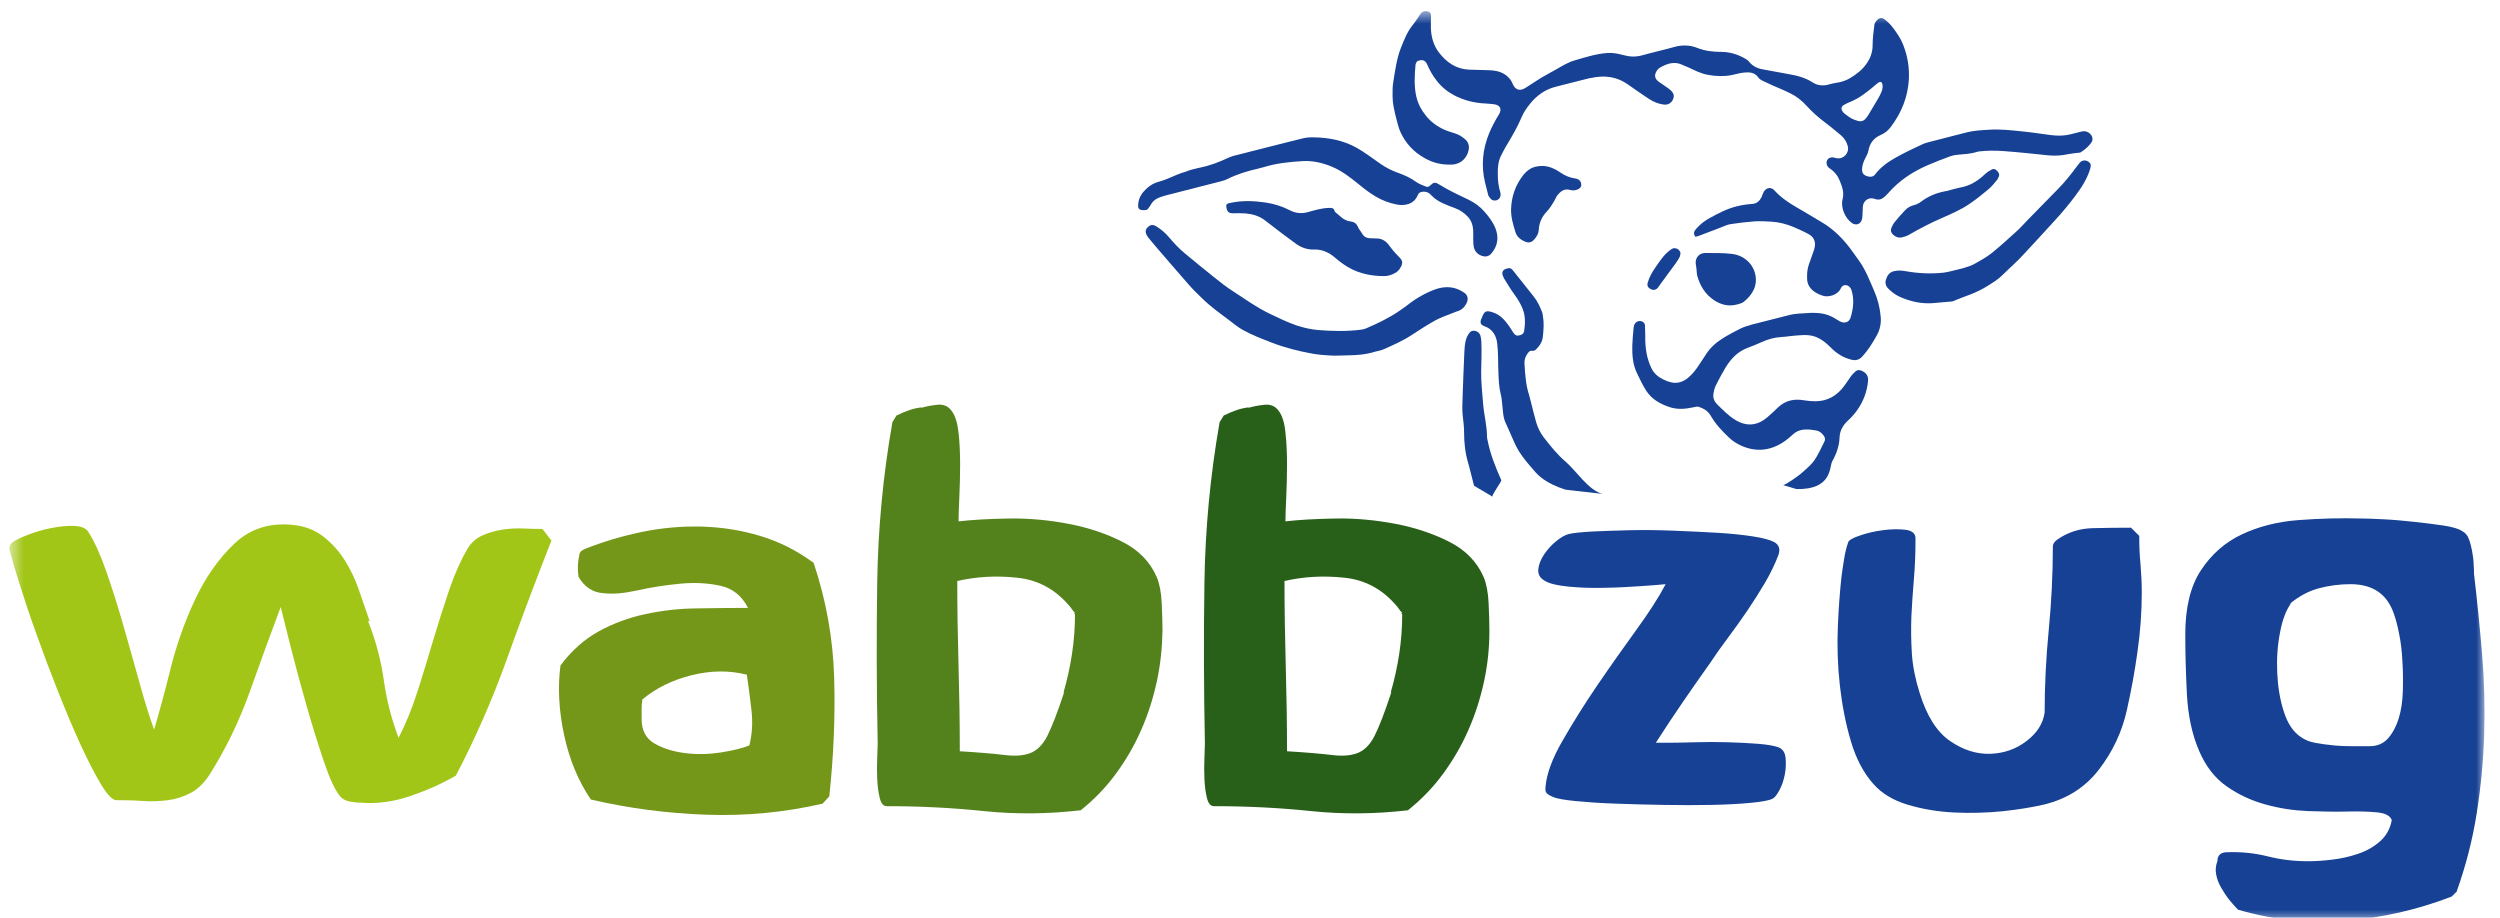<?xml version="1.0" encoding="UTF-8"?>
<svg xmlns="http://www.w3.org/2000/svg" width="158" height="58" viewBox="0 0 158 58" fill="none">
  <g clip-path="url(#clip0_223_290)">
    <mask id="mask0_223_290" style="mask-type:luminance" maskUnits="userSpaceOnUse" x="0" y="0" width="158" height="59">
      <path d="M157.02 0.7H0.59V58.26H157.02V0.7Z" fill="white"></path>
    </mask>
    <g mask="url(#mask0_223_290)">
      <path fill-rule="evenodd" clip-rule="evenodd" d="M86.93 22.22C86.29 22.42 85.72 22.45 85.13 22.46C84.79 22.46 84.45 22.49 84.11 22.47C83.72 22.45 83.33 22.42 82.94 22.35C82.07 22.19 81.22 21.98 80.39 21.66C79.77 21.42 79.14 21.18 78.56 20.86C78.27 20.7 78.01 20.49 77.74 20.28C77.14 19.83 76.53 19.4 75.99 18.87C75.69 18.58 75.39 18.29 75.12 17.98C74.47 17.24 73.83 16.49 73.18 15.74C72.97 15.5 72.77 15.25 72.57 15.01C72.54 14.97 72.51 14.93 72.49 14.89C72.37 14.69 72.38 14.52 72.52 14.38C72.69 14.2 72.85 14.17 73.07 14.3C73.36 14.48 73.63 14.7 73.85 14.96C74.17 15.34 74.51 15.71 74.89 16.02C75.49 16.51 76.08 17.01 76.69 17.49C77.1 17.82 77.52 18.15 77.96 18.43C78.7 18.91 79.42 19.43 80.23 19.82C80.8 20.09 81.36 20.37 81.95 20.57C82.4 20.72 82.86 20.82 83.33 20.86C84.22 20.93 85.1 20.95 85.99 20.84C86.1 20.83 86.22 20.8 86.32 20.76C87.05 20.45 87.76 20.11 88.42 19.66C88.61 19.53 88.8 19.4 88.98 19.26C89.5 18.85 90.08 18.52 90.7 18.29C91.34 18.06 91.97 18.1 92.54 18.5C92.76 18.65 92.81 18.89 92.7 19.13C92.6 19.35 92.45 19.53 92.22 19.63C92.06 19.69 91.9 19.74 91.74 19.81C91.39 19.95 91.04 20.07 90.71 20.25C90.22 20.52 89.76 20.82 89.3 21.12C88.72 21.51 88.09 21.79 87.46 22.07C87.27 22.16 87.05 22.18 86.93 22.22Z" fill="#164194"></path>
    </g>
    <mask id="mask1_223_290" style="mask-type:luminance" maskUnits="userSpaceOnUse" x="0" y="0" width="158" height="59">
      <path d="M157.02 0.7H0.59V58.26H157.02V0.7Z" fill="white"></path>
    </mask>
    <g mask="url(#mask1_223_290)">
      <path fill-rule="evenodd" clip-rule="evenodd" d="M75.68 10.63C75.71 10.62 75.74 10.61 75.78 10.61C76.43 10.48 77.05 10.25 77.65 9.96C77.74 9.92 77.83 9.89 77.92 9.86C79.37 9.49 80.82 9.12 82.27 8.76C82.5 8.7 82.75 8.67 83 8.68C83.95 8.69 84.86 8.86 85.7 9.32C86.25 9.62 86.73 10 87.24 10.35C87.58 10.59 87.94 10.77 88.32 10.91C88.75 11.06 89.15 11.24 89.52 11.51C89.7 11.64 89.93 11.71 90.14 11.8C90.22 11.83 90.31 11.8 90.38 11.73C90.61 11.51 90.7 11.5 90.96 11.66C91.56 12.04 92.21 12.33 92.85 12.64C93.21 12.82 93.54 13.06 93.8 13.36C94.09 13.68 94.36 14.04 94.52 14.45C94.73 15.01 94.66 15.52 94.28 15.99C94.09 16.22 93.88 16.26 93.6 16.15C93.28 16.02 93.15 15.77 93.12 15.45C93.1 15.25 93.11 15.04 93.11 14.84C93.12 14.42 93.07 14.02 92.77 13.7C92.55 13.47 92.28 13.27 91.97 13.16C91.72 13.07 91.47 12.97 91.22 12.86C90.93 12.73 90.67 12.57 90.46 12.34C90.31 12.17 90.12 12.09 89.89 12.12C89.77 12.14 89.67 12.18 89.62 12.3C89.61 12.32 89.61 12.33 89.6 12.34C89.35 12.95 88.71 13.02 88.25 12.92C87.79 12.83 87.35 12.66 86.96 12.43C86.58 12.21 86.23 11.94 85.89 11.66C85.35 11.22 84.8 10.79 84.14 10.52C83.57 10.29 82.98 10.15 82.36 10.18C81.52 10.23 80.69 10.31 79.88 10.56C79.75 10.6 79.63 10.63 79.5 10.66C78.83 10.81 78.18 11.01 77.56 11.32C77.42 11.39 77.27 11.43 77.12 11.47C75.97 11.76 74.83 12.05 73.68 12.35C73.56 12.38 73.45 12.42 73.33 12.46C73.07 12.55 72.85 12.7 72.72 12.96C72.68 13.03 72.63 13.09 72.58 13.16C72.53 13.24 72.46 13.28 72.36 13.28C72 13.3 71.89 13.21 71.94 12.85C71.98 12.48 72.18 12.18 72.45 11.93C72.68 11.71 72.95 11.56 73.25 11.48C73.65 11.38 74.01 11.19 74.39 11.04C74.57 10.97 74.75 10.9 74.94 10.85C75.17 10.75 75.42 10.69 75.68 10.63Z" fill="#164194"></path>
    </g>
    <mask id="mask2_223_290" style="mask-type:luminance" maskUnits="userSpaceOnUse" x="0" y="0" width="158" height="59">
      <path d="M157.02 0.7H0.59V58.26H157.02V0.7Z" fill="white"></path>
    </mask>
    <g mask="url(#mask2_223_290)">
      <path fill-rule="evenodd" clip-rule="evenodd" d="M123.39 19.05C123 19.08 122.56 19.12 122.13 19.16C121.41 19.21 120.72 19.05 120.07 18.76C119.82 18.65 119.59 18.48 119.39 18.29C119.22 18.14 119.11 17.93 119.19 17.68C119.27 17.42 119.39 17.22 119.69 17.14C119.95 17.08 120.19 17.09 120.44 17.14C121.24 17.28 122.04 17.32 122.85 17.23C123.03 17.21 123.2 17.16 123.38 17.12C123.87 16.99 124.37 16.91 124.82 16.66C125.17 16.46 125.52 16.27 125.83 16.03C126.37 15.6 126.87 15.14 127.38 14.68C127.66 14.43 127.91 14.15 128.17 13.88C128.8 13.24 129.42 12.6 130.05 11.96C130.5 11.51 130.89 11.01 131.27 10.5C131.33 10.42 131.39 10.34 131.45 10.27C131.6 10.12 131.81 10.1 131.99 10.22C132.14 10.32 132.17 10.44 132.1 10.67C131.9 11.33 131.53 11.89 131.12 12.43C130.75 12.92 130.36 13.39 129.95 13.84C129.26 14.59 128.58 15.35 127.88 16.09C127.56 16.44 127.21 16.76 126.87 17.08C126.67 17.27 126.48 17.47 126.26 17.64C126.06 17.8 125.84 17.92 125.63 18.06C125.3 18.27 124.95 18.44 124.58 18.59C124.19 18.73 123.81 18.88 123.39 19.05Z" fill="#164194"></path>
    </g>
    <mask id="mask3_223_290" style="mask-type:luminance" maskUnits="userSpaceOnUse" x="0" y="0" width="158" height="59">
      <path d="M157.02 0.7H0.59V58.26H157.02V0.7Z" fill="white"></path>
    </mask>
    <g mask="url(#mask3_223_290)">
      <path fill-rule="evenodd" clip-rule="evenodd" d="M77.73 12.83C78.48 12.66 79.23 12.69 79.99 12.8C80.53 12.88 81.03 13.04 81.52 13.29C81.88 13.48 82.27 13.52 82.68 13.4C83.11 13.28 83.54 13.15 84 13.14C84.17 13.13 84.31 13.15 84.35 13.35C84.35 13.36 84.36 13.38 84.37 13.39C84.67 13.62 84.91 13.94 85.32 13.99C85.56 14.02 85.72 14.1 85.82 14.34C85.88 14.49 86.01 14.62 86.09 14.77C86.22 15 86.42 15.06 86.66 15.06C86.77 15.06 86.87 15.07 86.98 15.07C87.3 15.06 87.55 15.21 87.74 15.44C87.85 15.57 87.94 15.72 88.05 15.84C88.18 15.99 88.31 16.13 88.45 16.27C88.63 16.46 88.67 16.6 88.55 16.84C88.46 17.02 88.34 17.17 88.16 17.26C87.95 17.37 87.73 17.45 87.48 17.45C86.54 17.45 85.66 17.24 84.88 16.68C84.71 16.56 84.54 16.43 84.38 16.29C83.98 15.94 83.55 15.75 83.01 15.77C82.61 15.78 82.23 15.64 81.91 15.41C81.25 14.93 80.59 14.43 79.95 13.93C79.59 13.65 79.17 13.53 78.73 13.49C78.47 13.47 78.21 13.47 77.95 13.48C77.67 13.48 77.56 13.4 77.51 13.13C77.47 12.94 77.52 12.86 77.73 12.83Z" fill="#164194"></path>
    </g>
    <mask id="mask4_223_290" style="mask-type:luminance" maskUnits="userSpaceOnUse" x="0" y="0" width="158" height="59">
      <path d="M157.02 0.7H0.59V58.26H157.02V0.7Z" fill="white"></path>
    </mask>
    <g mask="url(#mask4_223_290)">
      <path fill-rule="evenodd" clip-rule="evenodd" d="M97.04 10.54C97.63 10.39 98.13 10.57 98.61 10.9C98.9 11.1 99.21 11.23 99.55 11.28C99.81 11.31 99.97 11.49 99.93 11.75C99.92 11.82 99.85 11.89 99.79 11.93C99.62 12.03 99.44 12.06 99.25 12.01C98.86 11.89 98.61 12.1 98.4 12.38C98.34 12.46 98.3 12.57 98.25 12.66C98.1 12.92 97.94 13.18 97.73 13.4C97.44 13.71 97.28 14.08 97.25 14.5C97.24 14.77 97.11 14.98 96.93 15.17C96.79 15.32 96.61 15.36 96.41 15.28C96.11 15.16 95.86 14.97 95.77 14.65C95.63 14.19 95.49 13.73 95.5 13.24C95.52 12.42 95.78 11.69 96.28 11.05C96.51 10.77 96.77 10.6 97.04 10.54Z" fill="#164194"></path>
    </g>
    <mask id="mask5_223_290" style="mask-type:luminance" maskUnits="userSpaceOnUse" x="0" y="0" width="158" height="59">
      <path d="M157.02 0.7H0.59V58.26H157.02V0.7Z" fill="white"></path>
    </mask>
    <g mask="url(#mask5_223_290)">
      <path fill-rule="evenodd" clip-rule="evenodd" d="M109.75 19.25C109.24 19.38 108.77 19.26 108.34 18.98C107.77 18.61 107.44 18.06 107.26 17.41C107.24 17.33 107.24 17.24 107.23 17.15C107.22 17.01 107.21 16.87 107.18 16.74C107.1 16.34 107.36 15.99 107.76 15.99C108.34 15.99 108.92 15.98 109.49 16.05C110.12 16.13 110.71 16.55 110.91 17.25C111.13 18.04 110.74 18.65 110.2 19.08C110.16 19.11 110.11 19.14 110.05 19.16C109.96 19.2 109.85 19.22 109.75 19.25Z" fill="#164194"></path>
    </g>
    <mask id="mask6_223_290" style="mask-type:luminance" maskUnits="userSpaceOnUse" x="0" y="0" width="158" height="59">
      <path d="M157.02 0.7H0.59V58.26H157.02V0.7Z" fill="white"></path>
    </mask>
    <g mask="url(#mask6_223_290)">
      <path fill-rule="evenodd" clip-rule="evenodd" d="M123.26 12.01C123.47 11.96 123.68 11.89 123.9 11.85C124.53 11.74 125.03 11.41 125.48 10.98C125.6 10.87 125.74 10.79 125.88 10.71C126.02 10.64 126.14 10.71 126.23 10.81C126.32 10.91 126.39 11.03 126.32 11.17C126.28 11.25 126.25 11.34 126.19 11.4C126.02 11.6 125.86 11.81 125.66 11.97C125.28 12.29 124.89 12.6 124.48 12.88C123.93 13.26 123.31 13.52 122.7 13.79C122.01 14.09 121.34 14.44 120.68 14.82C120.54 14.91 120.37 14.96 120.21 15C120 15.05 119.81 14.98 119.65 14.84C119.52 14.72 119.47 14.58 119.53 14.42C119.58 14.29 119.65 14.15 119.74 14.04C119.95 13.78 120.17 13.53 120.4 13.29C120.56 13.11 120.77 13.01 121.01 12.95C121.16 12.91 121.3 12.83 121.42 12.74C121.87 12.4 122.38 12.19 122.93 12.09C123.04 12.08 123.15 12.04 123.26 12.01Z" fill="#164194"></path>
    </g>
    <mask id="mask7_223_290" style="mask-type:luminance" maskUnits="userSpaceOnUse" x="0" y="0" width="158" height="59">
      <path d="M157.02 0.7H0.59V58.26H157.02V0.7Z" fill="white"></path>
    </mask>
    <g mask="url(#mask7_223_290)">
      <path fill-rule="evenodd" clip-rule="evenodd" d="M106.21 15.98C106.19 16.07 106.19 16.17 106.15 16.25C106.08 16.39 105.98 16.53 105.89 16.66C105.58 17.09 105.27 17.51 104.95 17.94C104.89 18.02 104.84 18.1 104.78 18.18C104.65 18.33 104.5 18.36 104.32 18.27C104.14 18.17 104.08 18.05 104.14 17.85C104.24 17.5 104.42 17.19 104.63 16.89C104.9 16.5 105.16 16.09 105.56 15.8C105.66 15.73 105.75 15.66 105.89 15.69C106.05 15.72 106.15 15.81 106.21 15.98Z" fill="#164194"></path>
    </g>
    <mask id="mask8_223_290" style="mask-type:luminance" maskUnits="userSpaceOnUse" x="0" y="0" width="158" height="59">
      <path d="M157.02 0.7H0.59V58.26H157.02V0.7Z" fill="white"></path>
    </mask>
    <g mask="url(#mask8_223_290)">
      <path fill-rule="evenodd" clip-rule="evenodd" d="M132.08 8.44C131.93 8.31 131.76 8.26 131.56 8.31C131.32 8.37 131.09 8.43 130.85 8.49C130.45 8.59 130.04 8.59 129.63 8.54C129.01 8.46 128.39 8.36 127.77 8.3C127.07 8.23 126.38 8.15 125.68 8.2C125.21 8.23 124.74 8.25 124.28 8.37C123.49 8.58 122.7 8.77 121.91 8.98C121.79 9.01 121.67 9.05 121.56 9.09C120.97 9.36 120.38 9.64 119.81 9.96C119.31 10.24 118.86 10.56 118.51 11.02C118.38 11.19 118.19 11.21 117.93 11.11C117.76 11.04 117.68 10.91 117.68 10.71C117.69 10.45 117.77 10.22 117.89 9.99C117.96 9.85 118.05 9.7 118.08 9.54C118.16 9.06 118.42 8.72 118.86 8.53C119.12 8.42 119.33 8.25 119.5 8.02C120.17 7.13 120.57 6.15 120.64 5.03C120.68 4.27 120.56 3.54 120.28 2.83C120.13 2.44 119.89 2.09 119.64 1.76C119.5 1.57 119.32 1.39 119.13 1.24C118.9 1.06 118.72 1.13 118.54 1.38C118.5 1.44 118.46 1.51 118.46 1.58C118.41 2 118.35 2.42 118.35 2.85C118.35 3.3 118.21 3.68 117.96 4.03C117.69 4.42 117.32 4.7 116.92 4.94C116.65 5.1 116.37 5.19 116.07 5.23C115.92 5.25 115.77 5.29 115.62 5.33C115.26 5.44 114.89 5.42 114.58 5.22C114.1 4.91 113.57 4.77 113.02 4.68C112.47 4.58 111.93 4.48 111.39 4.38C111.05 4.32 110.76 4.17 110.54 3.9C110.47 3.81 110.37 3.74 110.27 3.69C109.81 3.43 109.31 3.28 108.78 3.28C108.26 3.28 107.76 3.22 107.27 3.03C106.79 2.84 106.31 2.83 105.81 2.97C105.13 3.16 104.45 3.31 103.77 3.5C103.37 3.61 102.98 3.59 102.59 3.48C102.26 3.39 101.92 3.32 101.58 3.35C100.87 3.4 100.19 3.62 99.511 3.82C99.121 3.93 98.761 4.15 98.411 4.35C98.081 4.54 97.741 4.72 97.411 4.91C97.071 5.12 96.741 5.35 96.401 5.56C96.051 5.78 95.761 5.68 95.601 5.3C95.551 5.19 95.501 5.08 95.421 4.99C95.101 4.59 94.651 4.46 94.161 4.44C93.711 4.42 93.261 4.42 92.821 4.4C92.021 4.36 91.421 3.94 90.951 3.33C90.591 2.87 90.451 2.33 90.431 1.76C90.421 1.52 90.441 1.27 90.441 1.03C90.441 0.8 90.331 0.71 90.111 0.7C89.971 0.7 89.861 0.76 89.781 0.87C89.611 1.12 89.451 1.38 89.261 1.61C88.921 2.04 88.731 2.54 88.531 3.04C88.261 3.74 88.171 4.48 88.051 5.21C88.001 5.5 88.011 5.79 88.011 6.09C88.011 6.55 88.121 6.99 88.231 7.44C88.321 7.75 88.381 8.08 88.521 8.37C88.851 9.08 89.361 9.62 90.051 10C90.591 10.31 91.161 10.43 91.781 10.4C92.371 10.37 92.731 9.94 92.821 9.47C92.871 9.19 92.791 8.96 92.571 8.78C92.391 8.63 92.201 8.51 91.981 8.44C91.751 8.36 91.511 8.3 91.291 8.2C90.841 8 90.451 7.72 90.131 7.33C89.831 6.96 89.611 6.55 89.511 6.1C89.361 5.44 89.401 4.76 89.461 4.09C89.461 4.06 89.481 4.03 89.491 4C89.521 3.91 89.571 3.85 89.671 3.83C89.921 3.76 90.081 3.82 90.191 4.06C90.351 4.43 90.541 4.77 90.791 5.09C91.091 5.48 91.451 5.78 91.881 6.01C92.501 6.34 93.171 6.51 93.871 6.54C94.061 6.55 94.241 6.57 94.431 6.59C94.811 6.64 94.931 6.9 94.741 7.22C94.501 7.61 94.281 8.01 94.111 8.43C93.701 9.43 93.601 10.46 93.851 11.52C93.901 11.74 93.961 11.96 94.021 12.19C94.041 12.27 94.051 12.36 94.101 12.42C94.171 12.52 94.261 12.64 94.361 12.66C94.671 12.74 94.911 12.48 94.821 12.16C94.711 11.8 94.661 11.43 94.661 11.05C94.651 10.63 94.671 10.2 94.881 9.81C94.981 9.62 95.071 9.42 95.191 9.23C95.541 8.65 95.881 8.07 96.151 7.44C96.281 7.12 96.471 6.84 96.691 6.57C97.121 6.03 97.651 5.65 98.331 5.48C99.031 5.31 99.721 5.12 100.42 4.95C100.7 4.89 100.98 4.85 101.27 4.84C101.85 4.83 102.38 4.99 102.86 5.32C103.31 5.64 103.77 5.96 104.23 6.26C104.51 6.44 104.82 6.57 105.16 6.61C105.42 6.64 105.63 6.51 105.73 6.29C105.83 6.06 105.79 5.9 105.58 5.7C105.49 5.62 105.39 5.55 105.29 5.48C105.14 5.38 104.99 5.28 104.85 5.18C104.58 4.99 104.53 4.76 104.7 4.49C104.75 4.4 104.83 4.32 104.92 4.27C105.37 4.01 105.83 3.86 106.33 4.1C106.45 4.16 106.57 4.2 106.69 4.25C107.09 4.44 107.49 4.65 107.94 4.73C108.43 4.82 108.93 4.84 109.42 4.75C109.68 4.7 109.93 4.62 110.19 4.59C110.54 4.55 110.89 4.56 111.13 4.9C111.18 4.98 111.27 5.04 111.35 5.08C111.57 5.19 111.79 5.29 112.01 5.39C112.39 5.56 112.78 5.71 113.15 5.9C113.54 6.09 113.88 6.36 114.17 6.68C114.53 7.08 114.94 7.44 115.37 7.76C115.71 8.01 116.03 8.29 116.36 8.56C116.57 8.74 116.71 8.97 116.78 9.24C116.89 9.67 116.51 10.08 116.07 10C116 9.99 115.93 9.96 115.86 9.95C115.57 9.92 115.39 10.11 115.45 10.39C115.47 10.48 115.55 10.59 115.63 10.64C115.94 10.84 116.15 11.11 116.28 11.44C116.43 11.81 116.56 12.18 116.45 12.6C116.32 13.12 116.61 13.8 117.05 14.1C117.29 14.26 117.56 14.18 117.66 13.91C117.7 13.81 117.7 13.69 117.71 13.58C117.72 13.41 117.72 13.24 117.73 13.07C117.75 12.86 117.85 12.68 118.05 12.58C118.21 12.5 118.37 12.53 118.52 12.58C118.75 12.66 118.93 12.59 119.1 12.44C119.18 12.36 119.27 12.29 119.34 12.2C120.03 11.41 120.88 10.85 121.83 10.44C122.31 10.23 122.79 10.05 123.28 9.87C123.42 9.82 123.58 9.79 123.73 9.78C124.14 9.74 124.54 9.73 124.94 9.6C124.99 9.58 125.04 9.58 125.08 9.57C125.6 9.51 126.12 9.51 126.64 9.55C127.59 9.62 128.54 9.72 129.48 9.82C129.9 9.86 130.31 9.83 130.72 9.74C130.91 9.7 131.11 9.69 131.3 9.66C131.37 9.65 131.46 9.66 131.51 9.62C131.79 9.44 132.05 9.22 132.22 8.93C132.28 8.74 132.23 8.58 132.08 8.44ZM117.45 7.65C117.3 7.61 117.15 7.56 117.02 7.49C116.87 7.41 116.74 7.3 116.6 7.2C116.54 7.16 116.49 7.1 116.45 7.04C116.34 6.87 116.36 6.73 116.54 6.63C116.66 6.56 116.78 6.5 116.91 6.45C117.53 6.2 118.04 5.79 118.54 5.36C118.6 5.31 118.66 5.25 118.73 5.21C118.85 5.14 118.93 5.18 118.97 5.33C119 5.49 118.97 5.66 118.9 5.83C118.84 5.97 118.77 6.11 118.69 6.24C118.49 6.58 118.29 6.92 118.09 7.25C118.03 7.35 117.95 7.45 117.87 7.54C117.76 7.65 117.61 7.69 117.45 7.65Z" fill="#164194"></path>
    </g>
    <mask id="mask9_223_290" style="mask-type:luminance" maskUnits="userSpaceOnUse" x="0" y="0" width="158" height="59">
      <path d="M157.02 0.7H0.59V58.26H157.02V0.7Z" fill="white"></path>
    </mask>
    <g mask="url(#mask9_223_290)">
      <path d="M98.96 29.19C98.43 28.74 98 28.2 97.57 27.65C97.35 27.36 97.19 27.04 97.09 26.7C96.97 26.3 96.88 25.88 96.77 25.47C96.73 25.31 96.69 25.14 96.64 24.97C96.43 24.33 96.39 23.68 96.35 23.02C96.33 22.74 96.41 22.49 96.6 22.27C96.66 22.2 96.71 22.15 96.83 22.17C96.9 22.19 97 22.15 97.05 22.11C97.29 21.88 97.48 21.61 97.51 21.27C97.55 20.86 97.59 20.44 97.52 20.03C97.5 19.94 97.5 19.83 97.47 19.75C97.33 19.39 97.17 19.04 96.93 18.74C96.74 18.49 96.54 18.26 96.35 18.01C96.12 17.72 95.88 17.42 95.65 17.13C95.57 17.03 95.49 16.93 95.35 16.95C95.03 17 94.84 17.14 95.01 17.5C95.02 17.53 95.03 17.56 95.05 17.59C95.27 17.93 95.47 18.29 95.71 18.61C95.92 18.89 96.09 19.18 96.22 19.49C96.41 19.95 96.4 20.42 96.33 20.9C96.3 21.1 96.17 21.17 96 21.2C95.83 21.24 95.72 21.15 95.64 21.02C95.56 20.89 95.48 20.76 95.39 20.63C95.12 20.25 94.83 19.9 94.37 19.75C93.96 19.61 93.82 19.63 93.67 20.04C93.65 20.08 93.64 20.11 93.62 20.15C93.52 20.4 93.57 20.53 93.83 20.62C94.33 20.8 94.56 21.21 94.62 21.68C94.7 22.3 94.67 22.93 94.7 23.56C94.72 24.01 94.73 24.47 94.85 24.92C94.9 25.12 94.92 25.33 94.94 25.54C94.99 25.96 94.98 26.4 95.19 26.8C95.28 26.97 95.34 27.16 95.43 27.34C95.61 27.73 95.76 28.13 95.99 28.51C96.27 28.96 96.62 29.36 96.97 29.76C97.2 30.03 97.66 30.54 98.95 30.95L101.26 31.21C100.37 30.96 99.64 29.78 98.96 29.19Z" fill="#164194"></path>
    </g>
    <mask id="mask10_223_290" style="mask-type:luminance" maskUnits="userSpaceOnUse" x="0" y="0" width="158" height="59">
      <path d="M157.02 0.7H0.59V58.26H157.02V0.7Z" fill="white"></path>
    </mask>
    <g mask="url(#mask10_223_290)">
      <path d="M94.88 30.34C94.52 29.53 94.19 28.72 94.02 27.85C94 27.77 93.98 27.69 93.98 27.61C93.98 26.89 93.78 26.19 93.73 25.48C93.68 24.81 93.6 24.15 93.61 23.49C93.62 22.86 93.65 22.22 93.62 21.59C93.61 21.46 93.6 21.33 93.56 21.2C93.46 20.9 93.05 20.8 92.88 21.02C92.77 21.16 92.68 21.33 92.64 21.5C92.58 21.73 92.56 21.96 92.55 22.2C92.51 23.13 92.47 24.05 92.44 24.98C92.43 25.43 92.39 25.87 92.45 26.32C92.49 26.65 92.53 26.99 92.53 27.32C92.53 27.98 92.6 28.64 92.79 29.27C92.84 29.42 92.87 29.57 92.91 29.72C92.99 30.05 93.08 30.37 93.16 30.7L94.33 31.39C94.25 31.28 94.92 30.44 94.88 30.34Z" fill="#164194"></path>
    </g>
    <mask id="mask11_223_290" style="mask-type:luminance" maskUnits="userSpaceOnUse" x="0" y="0" width="158" height="59">
      <path d="M157.02 0.7H0.59V58.26H157.02V0.7Z" fill="white"></path>
    </mask>
    <g mask="url(#mask11_223_290)">
      <path d="M115.8 29.15C116.06 28.69 116.24 28.19 116.26 27.65C116.27 27.24 116.47 26.88 116.77 26.6C117.01 26.38 117.23 26.14 117.41 25.87C117.78 25.33 118 24.73 118.06 24.08C118.09 23.78 117.96 23.58 117.7 23.45C117.54 23.37 117.38 23.36 117.25 23.49C117.16 23.58 117.07 23.66 117 23.75C116.84 23.97 116.7 24.2 116.54 24.41C116.09 25.01 115.5 25.36 114.73 25.36C114.49 25.36 114.26 25.34 114.02 25.3C113.4 25.19 112.84 25.3 112.37 25.75C112.15 25.96 111.93 26.17 111.71 26.36C111.08 26.9 110.41 26.98 109.69 26.55C109.25 26.29 108.9 25.92 108.54 25.57C108.32 25.36 108.24 25.11 108.3 24.82C108.33 24.68 108.36 24.53 108.42 24.4C108.62 24 108.83 23.6 109.06 23.22C109.4 22.67 109.83 22.21 110.46 21.98C110.76 21.87 111.05 21.75 111.34 21.62C111.74 21.44 112.15 21.32 112.59 21.3C112.92 21.28 113.25 21.22 113.59 21.2C113.84 21.18 114.09 21.16 114.34 21.19C114.89 21.25 115.31 21.57 115.69 21.95C116.07 22.34 116.51 22.62 117.04 22.74C117.3 22.8 117.52 22.73 117.7 22.53C118.06 22.13 118.34 21.69 118.6 21.22C118.81 20.85 118.9 20.45 118.86 20.02C118.81 19.44 118.67 18.89 118.44 18.37C118.15 17.7 117.89 17.01 117.45 16.42C117.34 16.27 117.23 16.12 117.12 15.96C116.58 15.19 115.94 14.51 115.11 14.03C114.57 13.71 114.03 13.38 113.49 13.07C112.99 12.78 112.53 12.46 112.14 12.03C111.93 11.8 111.64 11.85 111.47 12.12C111.44 12.18 111.42 12.24 111.39 12.3C111.37 12.35 111.35 12.41 111.33 12.46C111.2 12.7 111.04 12.87 110.73 12.89C110.09 12.93 109.47 13.08 108.89 13.35C108.62 13.47 108.37 13.61 108.11 13.75C107.76 13.93 107.45 14.17 107.19 14.47C107.07 14.61 107 14.75 107.14 14.96C107.2 14.95 107.27 14.94 107.33 14.92C107.79 14.75 108.26 14.57 108.72 14.39C108.93 14.31 109.13 14.21 109.34 14.17C109.85 14.09 110.37 14.03 110.89 13.99C111.25 13.97 111.61 13.99 111.96 14.01C112.44 14.04 112.91 14.16 113.36 14.35C113.68 14.49 114 14.63 114.31 14.8C114.72 15.02 114.78 15.41 114.64 15.81C114.53 16.12 114.42 16.44 114.31 16.75C114.21 17.04 114.2 17.34 114.21 17.64C114.22 17.96 114.38 18.21 114.61 18.39C114.77 18.52 114.97 18.61 115.17 18.68C115.53 18.82 116.16 18.65 116.34 18.22C116.43 18.01 116.66 17.96 116.84 18.09C116.91 18.14 116.97 18.22 117 18.29C117.2 18.89 117.14 19.5 116.95 20.09C116.85 20.38 116.56 20.46 116.28 20.31C116.19 20.26 116.09 20.2 116.01 20.15C115.65 19.92 115.26 19.8 114.83 19.78C114.66 19.78 114.49 19.76 114.32 19.78C113.88 19.81 113.44 19.81 113.01 19.93C112.25 20.13 111.49 20.31 110.73 20.51C110.47 20.58 110.21 20.66 109.97 20.78C109.61 20.96 109.25 21.15 108.9 21.37C108.47 21.63 108.1 21.96 107.82 22.39C107.69 22.6 107.55 22.8 107.42 23C107.21 23.33 106.97 23.65 106.67 23.89C106.36 24.14 106 24.26 105.6 24.16C105.43 24.12 105.27 24.06 105.12 23.98C104.8 23.83 104.54 23.61 104.38 23.29C104.07 22.66 103.97 21.98 103.98 21.27C103.98 21.03 103.97 20.78 103.96 20.54C103.96 20.49 103.92 20.43 103.89 20.39C103.7 20.21 103.39 20.28 103.29 20.52C103.26 20.59 103.24 20.68 103.24 20.76C103.21 21.12 103.17 21.49 103.16 21.85C103.15 22.45 103.19 23.04 103.46 23.59C103.64 23.96 103.81 24.34 104.04 24.69C104.38 25.22 104.9 25.52 105.49 25.72C106 25.9 106.52 25.85 107.03 25.74C107.14 25.72 107.27 25.68 107.36 25.71C107.66 25.81 107.94 25.97 108.11 26.26C108.42 26.8 108.83 27.24 109.28 27.66C109.5 27.87 109.75 28.03 110.03 28.16C110.98 28.59 111.89 28.49 112.74 27.92C112.95 27.78 113.14 27.61 113.33 27.44C113.64 27.16 114.01 27.12 114.4 27.15C114.51 27.16 114.62 27.19 114.74 27.2C114.98 27.23 115.14 27.36 115.27 27.55C115.34 27.66 115.37 27.77 115.31 27.89C115.13 28.25 114.97 28.61 114.76 28.95C114.52 29.35 114.15 29.64 113.8 29.95C113.62 30.1 112.89 30.62 112.7 30.66L113.54 30.91C115.81 30.95 115.6 29.52 115.8 29.15Z" fill="#164194"></path>
    </g>
    <mask id="mask12_223_290" style="mask-type:luminance" maskUnits="userSpaceOnUse" x="0" y="0" width="158" height="59">
      <path d="M157.02 0.7H0.59V58.26H157.02V0.7Z" fill="white"></path>
    </mask>
    <g mask="url(#mask12_223_290)">
      <path d="M32.03 41.67C31.13 44.18 30.06 46.63 28.81 49.02C27.91 49.54 26.94 49.97 25.9 50.32C24.86 50.67 23.84 50.81 22.83 50.73C22.59 50.73 22.34 50.7 22.08 50.65C21.82 50.6 21.62 50.48 21.48 50.31C21.17 49.93 20.83 49.2 20.47 48.13C20.11 47.06 19.74 45.89 19.38 44.62C19.02 43.36 18.69 42.14 18.39 40.96C18.1 39.78 17.88 38.92 17.74 38.36C17.08 40.13 16.42 41.93 15.77 43.76C15.11 45.6 14.28 47.31 13.28 48.9C12.93 49.46 12.53 49.85 12.08 50.1C11.63 50.34 11.14 50.5 10.63 50.57C10.11 50.64 9.56 50.66 8.99 50.62C8.42 50.58 7.87 50.57 7.35 50.57C7.11 50.57 6.79 50.24 6.39 49.58C5.99 48.92 5.56 48.08 5.09 47.06C4.62 46.04 4.15 44.91 3.66 43.68C3.17 42.45 2.72 41.25 2.31 40.09C1.89 38.93 1.54 37.88 1.25 36.95C0.95 36.02 0.76 35.34 0.65 34.92C0.55 34.68 0.58 34.47 0.75 34.3C0.92 34.16 1.25 34 1.74 33.81C2.22 33.62 2.73 33.47 3.25 33.37C3.77 33.27 4.25 33.22 4.71 33.24C5.16 33.26 5.45 33.39 5.59 33.63C5.97 34.22 6.35 35.06 6.73 36.15C7.11 37.24 7.47 38.39 7.82 39.61C8.17 40.82 8.5 42.02 8.83 43.2C9.16 44.38 9.46 45.35 9.74 46.11C10.05 45.07 10.4 43.79 10.78 42.26C11.16 40.74 11.68 39.27 12.34 37.87C13 36.47 13.82 35.3 14.81 34.36C15.8 33.42 17.02 33.03 18.47 33.17C19.23 33.24 19.88 33.48 20.42 33.9C20.96 34.32 21.41 34.81 21.77 35.38C22.13 35.95 22.44 36.58 22.68 37.28C22.92 37.97 23.15 38.63 23.36 39.25H23.26C23.74 40.46 24.07 41.69 24.25 42.94C24.42 44.19 24.73 45.42 25.19 46.63C25.64 45.76 26.04 44.78 26.39 43.69C26.74 42.6 27.07 41.5 27.4 40.39C27.73 39.28 28.07 38.23 28.41 37.22C28.76 36.22 29.14 35.37 29.55 34.67C29.79 34.29 30.1 34.01 30.49 33.84C30.87 33.67 31.28 33.55 31.71 33.48C32.14 33.41 32.58 33.38 33.03 33.4C33.48 33.42 33.9 33.43 34.28 33.43L34.85 34.16C33.87 36.66 32.93 39.16 32.03 41.67Z" fill="#A2C617"></path>
    </g>
    <mask id="mask13_223_290" style="mask-type:luminance" maskUnits="userSpaceOnUse" x="0" y="0" width="158" height="59">
      <path d="M157.02 0.7H0.59V58.26H157.02V0.7Z" fill="white"></path>
    </mask>
    <g mask="url(#mask13_223_290)">
      <path d="M51.991 50.79C49.601 51.34 47.151 51.58 44.641 51.49C42.131 51.4 39.691 51.08 37.341 50.53C36.541 49.35 35.98 47.99 35.651 46.45C35.321 44.91 35.241 43.44 35.421 42.06C36.111 41.13 36.921 40.41 37.841 39.9C38.761 39.4 39.741 39.03 40.801 38.81C41.861 38.58 42.941 38.46 44.051 38.45C45.161 38.43 46.231 38.42 47.271 38.42C46.891 37.66 46.311 37.19 45.531 37.02C44.751 36.85 43.901 36.8 42.981 36.89C42.061 36.98 41.171 37.11 40.301 37.31C39.431 37.5 38.721 37.56 38.171 37.49C37.481 37.46 36.941 37.11 36.561 36.45C36.491 35.96 36.511 35.51 36.611 35.1C36.611 34.93 36.731 34.79 36.971 34.69C38.111 34.24 39.311 33.88 40.561 33.62C41.811 33.36 43.071 33.25 44.351 33.28C45.631 33.32 46.871 33.51 48.071 33.88C49.271 34.24 50.381 34.81 51.421 35.57C52.221 37.96 52.651 40.39 52.721 42.87C52.791 45.35 52.681 47.83 52.411 50.33M47.491 44.87C47.401 44.11 47.311 43.36 47.201 42.64C46.091 42.36 44.931 42.37 43.721 42.67C42.511 42.97 41.471 43.48 40.601 44.2C40.561 44.41 40.551 44.61 40.551 44.82C40.551 45.03 40.551 45.24 40.551 45.44C40.551 46.17 40.831 46.69 41.381 47C41.931 47.31 42.581 47.51 43.331 47.6C44.071 47.69 44.831 47.67 45.591 47.55C46.351 47.43 46.941 47.28 47.361 47.11C47.541 46.37 47.581 45.63 47.491 44.87Z" fill="#749719"></path>
    </g>
    <mask id="mask14_223_290" style="mask-type:luminance" maskUnits="userSpaceOnUse" x="0" y="0" width="158" height="59">
      <path d="M157.02 0.7H0.59V58.26H157.02V0.7Z" fill="white"></path>
    </mask>
    <g mask="url(#mask14_223_290)">
      <path d="M73.11 43.07C72.88 44.13 72.56 45.15 72.12 46.14C71.69 47.13 71.15 48.05 70.51 48.92C69.87 49.79 69.13 50.55 68.3 51.21C66.22 51.45 64.18 51.47 62.17 51.26C60.16 51.05 58.12 50.95 56.04 50.95C55.83 50.95 55.68 50.78 55.6 50.43C55.51 50.08 55.46 49.68 55.44 49.23C55.42 48.78 55.42 48.34 55.44 47.9C55.46 47.47 55.47 47.17 55.47 46.99C55.4 43.6 55.39 40.2 55.44 36.81C55.49 33.41 55.81 30.04 56.4 26.68L56.66 26.26C56.94 26.12 57.21 26.01 57.47 25.92C57.73 25.83 58 25.77 58.28 25.74L58.18 25.79C58.49 25.69 58.85 25.62 59.25 25.58C59.65 25.54 59.95 25.68 60.16 25.99C60.37 26.27 60.51 26.72 60.58 27.34C60.65 27.96 60.68 28.64 60.68 29.37C60.68 30.06 60.66 30.75 60.63 31.42C60.6 32.09 60.58 32.61 60.58 32.95C61.45 32.85 62.51 32.79 63.78 32.77C65.04 32.75 66.3 32.87 67.55 33.11C68.8 33.35 69.93 33.73 70.95 34.25C71.97 34.77 72.69 35.51 73.11 36.48C73.28 36.89 73.39 37.44 73.42 38.12C73.45 38.8 73.47 39.38 73.47 39.86C73.45 40.95 73.34 42.02 73.11 43.07ZM67.89 38.74H67.94C67.87 38.67 67.8 38.58 67.73 38.48C67.66 38.38 67.59 38.29 67.52 38.22C66.65 37.22 65.57 36.64 64.27 36.51C62.97 36.37 61.72 36.44 60.5 36.72C60.5 38.52 60.53 40.31 60.58 42.1C60.63 43.88 60.66 45.68 60.66 47.48C61.84 47.55 62.76 47.63 63.44 47.71C64.12 47.8 64.67 47.76 65.1 47.6C65.53 47.44 65.9 47.08 66.19 46.51C66.48 45.94 66.84 45.01 67.26 43.73L67.21 43.78C67.69 42.12 67.94 40.47 67.94 38.84L67.89 38.74Z" fill="#53821D"></path>
    </g>
    <mask id="mask15_223_290" style="mask-type:luminance" maskUnits="userSpaceOnUse" x="0" y="0" width="158" height="59">
      <path d="M157.02 0.7H0.59V58.26H157.02V0.7Z" fill="white"></path>
    </mask>
    <g mask="url(#mask15_223_290)">
      <path d="M93.79 43.07C93.56 44.13 93.24 45.15 92.8 46.14C92.37 47.13 91.83 48.05 91.19 48.92C90.55 49.79 89.81 50.55 88.98 51.21C86.9 51.45 84.86 51.47 82.85 51.26C80.84 51.05 78.8 50.95 76.72 50.95C76.51 50.95 76.36 50.78 76.28 50.43C76.19 50.08 76.14 49.68 76.12 49.23C76.1 48.78 76.1 48.34 76.12 47.9C76.14 47.47 76.15 47.17 76.15 46.99C76.08 43.6 76.07 40.2 76.12 36.81C76.17 33.41 76.49 30.04 77.08 26.68L77.34 26.26C77.62 26.12 77.89 26.01 78.15 25.92C78.41 25.83 78.68 25.77 78.96 25.74L78.86 25.79C79.17 25.69 79.53 25.62 79.92 25.58C80.32 25.54 80.62 25.68 80.83 25.99C81.04 26.27 81.18 26.72 81.24 27.34C81.31 27.96 81.34 28.64 81.34 29.37C81.34 30.06 81.32 30.75 81.29 31.42C81.26 32.09 81.24 32.61 81.24 32.95C82.11 32.85 83.17 32.79 84.44 32.77C85.7 32.75 86.96 32.87 88.21 33.11C89.46 33.35 90.59 33.73 91.61 34.25C92.63 34.77 93.35 35.51 93.77 36.48C93.94 36.89 94.05 37.44 94.08 38.12C94.11 38.8 94.13 39.38 94.13 39.86C94.13 40.95 94.02 42.02 93.79 43.07ZM88.57 38.74H88.62C88.55 38.67 88.48 38.58 88.41 38.48C88.34 38.38 88.27 38.29 88.2 38.22C87.33 37.22 86.25 36.64 84.95 36.51C83.65 36.37 82.39 36.44 81.18 36.72C81.18 38.52 81.21 40.31 81.26 42.1C81.31 43.88 81.34 45.68 81.34 47.48C82.52 47.55 83.45 47.63 84.12 47.71C84.8 47.8 85.35 47.76 85.78 47.6C86.21 47.44 86.58 47.08 86.87 46.51C87.16 45.94 87.52 45.01 87.94 43.73L87.89 43.78C88.37 42.12 88.62 40.47 88.62 38.84L88.57 38.74Z" fill="#285F19"></path>
    </g>
    <mask id="mask16_223_290" style="mask-type:luminance" maskUnits="userSpaceOnUse" x="0" y="0" width="158" height="59">
      <path d="M157.02 0.7H0.59V58.26H157.02V0.7Z" fill="white"></path>
    </mask>
    <g mask="url(#mask16_223_290)">
      <path d="M112.85 47.91C112.88 48.24 112.87 48.59 112.8 48.95C112.73 49.31 112.62 49.64 112.46 49.94C112.3 50.23 112.16 50.42 112.02 50.48C111.81 50.59 111.35 50.67 110.64 50.74C109.93 50.81 109.11 50.85 108.17 50.87C107.23 50.89 106.23 50.89 105.16 50.87C104.09 50.85 103.07 50.83 102.12 50.79C101.17 50.76 100.33 50.7 99.6 50.63C98.87 50.56 98.39 50.47 98.15 50.37C97.98 50.3 97.85 50.22 97.76 50.14C97.67 50.05 97.65 49.91 97.68 49.7C97.75 48.9 98.1 47.94 98.75 46.82C99.39 45.7 100.12 44.53 100.93 43.34C101.74 42.15 102.57 40.98 103.4 39.83C104.23 38.69 104.85 37.72 105.27 36.92C104.89 36.96 104.33 37 103.61 37.05C102.88 37.1 102.12 37.14 101.32 37.15C100.52 37.17 99.78 37.14 99.09 37.07C98.4 37 97.91 36.88 97.64 36.71C97.33 36.54 97.19 36.3 97.22 35.98C97.25 35.67 97.38 35.36 97.58 35.05C97.79 34.74 98.04 34.46 98.33 34.22C98.62 33.98 98.89 33.82 99.14 33.75C99.45 33.68 99.95 33.63 100.65 33.59C101.34 33.56 102.13 33.53 103.01 33.51C103.89 33.49 104.82 33.5 105.79 33.54C106.76 33.58 107.67 33.62 108.52 33.67C109.37 33.72 110.12 33.8 110.78 33.9C111.44 34 111.89 34.13 112.13 34.26C112.44 34.43 112.53 34.71 112.39 35.09C112.18 35.65 111.9 36.22 111.56 36.81C111.21 37.4 110.84 37.99 110.44 38.58C110.04 39.17 109.63 39.74 109.22 40.29C108.8 40.85 108.42 41.38 108.08 41.9C107.49 42.73 106.91 43.56 106.34 44.39C105.77 45.22 105.21 46.07 104.65 46.94H105.64C105.99 46.94 106.49 46.93 107.15 46.91C107.81 46.89 108.48 46.89 109.18 46.91C109.87 46.93 110.52 46.96 111.13 47.01C111.74 47.06 112.18 47.14 112.45 47.25C112.68 47.36 112.82 47.58 112.85 47.91Z" fill="#164194"></path>
    </g>
    <mask id="mask17_223_290" style="mask-type:luminance" maskUnits="userSpaceOnUse" x="0" y="0" width="158" height="59">
      <path d="M157.02 0.7H0.59V58.26H157.02V0.7Z" fill="white"></path>
    </mask>
    <g mask="url(#mask17_223_290)">
      <path d="M135.09 41.18C134.92 42.43 134.69 43.66 134.42 44.87C134.11 46.26 133.52 47.51 132.65 48.64C131.78 49.77 130.62 50.5 129.17 50.85C128.44 51.02 127.58 51.16 126.57 51.27C125.57 51.37 124.54 51.4 123.5 51.35C122.46 51.3 121.48 51.13 120.57 50.86C119.65 50.58 118.93 50.15 118.41 49.56C117.79 48.87 117.31 47.97 116.98 46.86C116.65 45.75 116.42 44.57 116.28 43.33C116.14 42.08 116.1 40.85 116.15 39.64C116.2 38.43 116.28 37.37 116.38 36.47C116.41 36.19 116.47 35.83 116.54 35.38C116.61 34.93 116.7 34.57 116.8 34.29C116.83 34.15 117.08 34 117.53 33.85C117.98 33.69 118.47 33.58 118.98 33.51C119.5 33.44 119.98 33.43 120.41 33.48C120.84 33.53 121.06 33.71 121.06 34.03C121.06 34.93 121.03 35.78 120.96 36.58C120.89 37.38 120.84 38.16 120.8 38.94C120.77 39.72 120.78 40.51 120.83 41.3C120.88 42.1 121.05 42.93 121.32 43.79C121.77 45.25 122.41 46.26 123.24 46.83C124.07 47.4 124.92 47.67 125.79 47.64C126.66 47.61 127.42 47.34 128.08 46.83C128.74 46.33 129.12 45.73 129.22 45.04V45.09C129.22 43.32 129.31 41.57 129.48 39.82C129.65 38.07 129.74 36.31 129.74 34.55C129.74 34.38 129.84 34.22 130.05 34.08C130.71 33.63 131.44 33.4 132.26 33.38C133.07 33.36 133.88 33.35 134.68 33.35L135.2 33.87C135.2 34.46 135.22 35.06 135.28 35.66C135.33 36.27 135.36 36.86 135.36 37.45C135.36 38.68 135.27 39.93 135.09 41.18Z" fill="#164194"></path>
    </g>
    <mask id="mask18_223_290" style="mask-type:luminance" maskUnits="userSpaceOnUse" x="0" y="0" width="158" height="59">
      <path d="M157.02 0.7H0.59V58.26H157.02V0.7Z" fill="white"></path>
    </mask>
    <g mask="url(#mask18_223_290)">
      <path d="M156.87 41.36C157.01 43.04 157.05 44.72 157 46.4C156.95 48.08 156.79 49.74 156.53 51.39C156.27 53.04 155.85 54.69 155.26 56.35L154.95 56.66C152.8 57.49 150.58 58 148.27 58.19C145.97 58.38 143.69 58.15 141.44 57.49C141.27 57.31 141.08 57.11 140.89 56.87C140.7 56.63 140.53 56.37 140.37 56.09C140.21 55.81 140.11 55.53 140.06 55.26C140.01 54.98 140.03 54.7 140.14 54.43C140.14 54.05 140.35 53.86 140.76 53.86C141.63 53.83 142.47 53.91 143.31 54.12C144.14 54.33 144.99 54.43 145.86 54.43C146.31 54.43 146.82 54.4 147.39 54.33C147.96 54.26 148.51 54.14 149.03 53.96C149.55 53.79 150.01 53.53 150.41 53.18C150.81 52.83 151.06 52.38 151.16 51.83C151.06 51.55 150.74 51.39 150.22 51.34C149.7 51.29 149.07 51.27 148.32 51.29C147.58 51.31 146.75 51.29 145.85 51.26C144.95 51.22 144.06 51.09 143.17 50.84C142.29 50.6 141.47 50.22 140.73 49.7C139.98 49.18 139.41 48.44 138.99 47.47C138.54 46.43 138.28 45.22 138.21 43.83C138.14 42.44 138.11 41.2 138.11 40.09C138.11 38.39 138.44 37.04 139.1 36.04C139.76 35.04 140.61 34.28 141.67 33.78C142.73 33.28 143.92 32.97 145.26 32.87C146.59 32.77 147.94 32.73 149.29 32.77C149.6 32.77 150.06 32.79 150.67 32.82C151.28 32.85 151.91 32.91 152.57 32.98C153.23 33.05 153.84 33.13 154.41 33.21C154.98 33.3 155.37 33.41 155.58 33.55C155.79 33.65 155.94 33.82 156.02 34.04C156.11 34.26 156.18 34.52 156.23 34.79C156.28 35.07 156.32 35.33 156.33 35.59C156.35 35.85 156.36 36.08 156.36 36.29C156.56 37.99 156.73 39.68 156.87 41.36ZM148.55 36.92C147.86 36.92 147.19 37.01 146.55 37.18C145.91 37.35 145.29 37.68 144.7 38.17L144.8 38.12C144.49 38.54 144.25 39.15 144.1 39.96C143.94 40.78 143.88 41.62 143.92 42.51C143.96 43.39 144.09 44.22 144.34 44.98C144.58 45.74 144.95 46.28 145.43 46.59C145.67 46.76 145.98 46.89 146.34 46.95C146.7 47.02 147.09 47.07 147.51 47.11C147.93 47.15 148.32 47.16 148.71 47.16C149.12 47.16 149.47 47.16 149.75 47.16C150.24 47.16 150.62 47 150.92 46.67C151.21 46.34 151.44 45.92 151.6 45.4C151.76 44.88 151.84 44.3 151.86 43.66C151.88 43.02 151.87 42.39 151.83 41.76C151.8 41.14 151.73 40.56 151.62 40.04C151.52 39.52 151.41 39.12 151.31 38.84C150.89 37.56 149.98 36.92 148.55 36.92Z" fill="#164194"></path>
    </g>
  </g>
  <defs>
    <clipPath id="clip0_223_290">
      <rect width="158" height="58" fill="white"></rect>
    </clipPath>
  </defs>
</svg>
